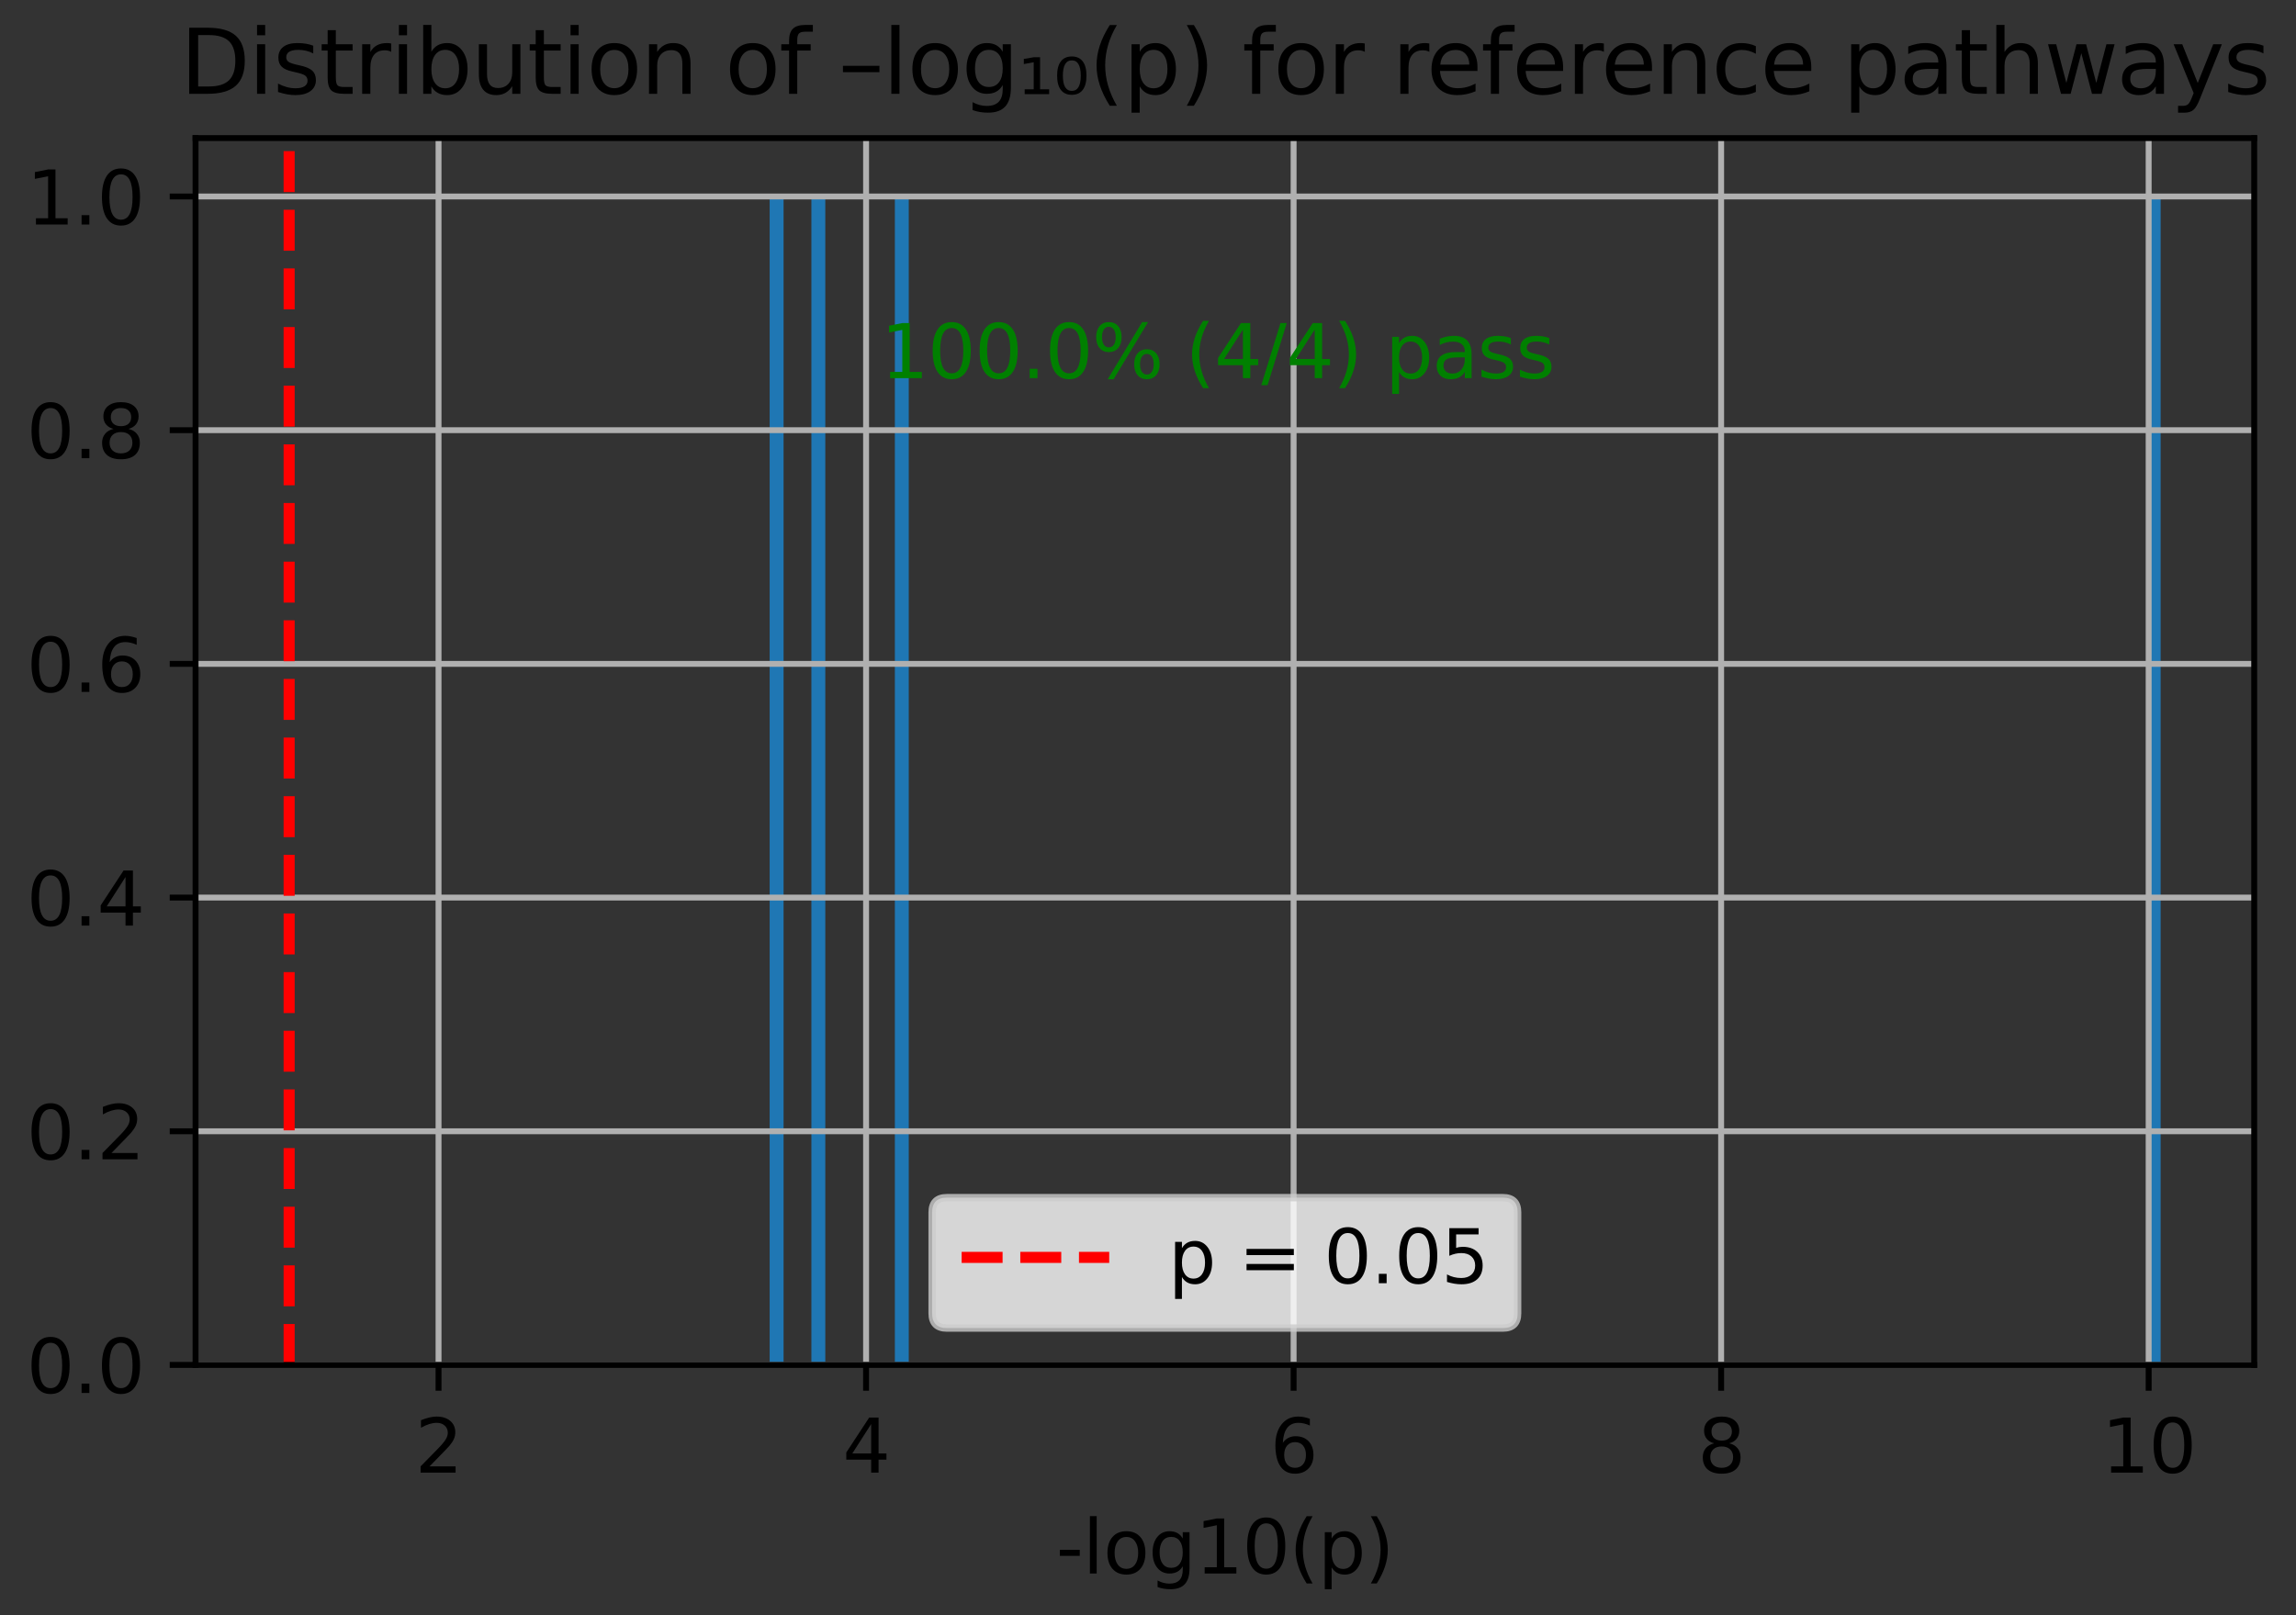 <?xml version="1.0" encoding="utf-8" standalone="no"?>
<!DOCTYPE svg PUBLIC "-//W3C//DTD SVG 1.1//EN"
  "http://www.w3.org/Graphics/SVG/1.1/DTD/svg11.dtd">
<svg xmlns:xlink="http://www.w3.org/1999/xlink" width="311.168pt" height="218.994pt" viewBox="0 0 311.168 218.994" xmlns="http://www.w3.org/2000/svg" version="1.1">
 <rect x="0" y="0" width="311.168" height="218.994" fill="#333333" stroke="none"/>
 <defs>
  <style type="text/css">*{stroke-linejoin: round; stroke-linecap: butt}</style>
 </defs>
 <g id="figure_1">
  <g id="patch_1">
   <path d="M 0 218.994 
L 311.168 218.994 
L 311.168 0 
L 0 0 
L 0 218.994 
z
" style="fill: none"/>
  </g>
  <g id="axes_1">
   <g id="patch_2">
    <path d="M 26.503 185.038 
L 305.503 185.038 
L 305.503 18.718 
L 26.503 18.718 
L 26.503 185.038 
z
" style="fill: none"/>
   </g>
   <g id="patch_3">
    <path d="M 104.31 185.038 
L 106.195 185.038 
L 106.195 26.638 
L 104.31 26.638 
z
" clip-path="url(#pf8d68f8718)" style="fill: #1f77b4"/>
   </g>
   <g id="patch_4">
    <path d="M 106.195 185.038 
L 108.08 185.038 
L 108.08 185.038 
L 106.195 185.038 
z
" clip-path="url(#pf8d68f8718)" style="fill: #1f77b4"/>
   </g>
   <g id="patch_5">
    <path d="M 108.08 185.038 
L 109.965 185.038 
L 109.965 185.038 
L 108.08 185.038 
z
" clip-path="url(#pf8d68f8718)" style="fill: #1f77b4"/>
   </g>
   <g id="patch_6">
    <path d="M 109.965 185.038 
L 111.85 185.038 
L 111.85 26.638 
L 109.965 26.638 
z
" clip-path="url(#pf8d68f8718)" style="fill: #1f77b4"/>
   </g>
   <g id="patch_7">
    <path d="M 111.85 185.038 
L 113.735 185.038 
L 113.735 185.038 
L 111.85 185.038 
z
" clip-path="url(#pf8d68f8718)" style="fill: #1f77b4"/>
   </g>
   <g id="patch_8">
    <path d="M 113.735 185.038 
L 115.621 185.038 
L 115.621 185.038 
L 113.735 185.038 
z
" clip-path="url(#pf8d68f8718)" style="fill: #1f77b4"/>
   </g>
   <g id="patch_9">
    <path d="M 115.621 185.038 
L 117.506 185.038 
L 117.506 185.038 
L 115.621 185.038 
z
" clip-path="url(#pf8d68f8718)" style="fill: #1f77b4"/>
   </g>
   <g id="patch_10">
    <path d="M 117.506 185.038 
L 119.391 185.038 
L 119.391 185.038 
L 117.506 185.038 
z
" clip-path="url(#pf8d68f8718)" style="fill: #1f77b4"/>
   </g>
   <g id="patch_11">
    <path d="M 119.391 185.038 
L 121.276 185.038 
L 121.276 185.038 
L 119.391 185.038 
z
" clip-path="url(#pf8d68f8718)" style="fill: #1f77b4"/>
   </g>
   <g id="patch_12">
    <path d="M 121.276 185.038 
L 123.161 185.038 
L 123.161 26.638 
L 121.276 26.638 
z
" clip-path="url(#pf8d68f8718)" style="fill: #1f77b4"/>
   </g>
   <g id="patch_13">
    <path d="M 123.161 185.038 
L 125.046 185.038 
L 125.046 185.038 
L 123.161 185.038 
z
" clip-path="url(#pf8d68f8718)" style="fill: #1f77b4"/>
   </g>
   <g id="patch_14">
    <path d="M 125.046 185.038 
L 126.931 185.038 
L 126.931 185.038 
L 125.046 185.038 
z
" clip-path="url(#pf8d68f8718)" style="fill: #1f77b4"/>
   </g>
   <g id="patch_15">
    <path d="M 126.931 185.038 
L 128.816 185.038 
L 128.816 185.038 
L 126.931 185.038 
z
" clip-path="url(#pf8d68f8718)" style="fill: #1f77b4"/>
   </g>
   <g id="patch_16">
    <path d="M 128.816 185.038 
L 130.701 185.038 
L 130.701 185.038 
L 128.816 185.038 
z
" clip-path="url(#pf8d68f8718)" style="fill: #1f77b4"/>
   </g>
   <g id="patch_17">
    <path d="M 130.701 185.038 
L 132.587 185.038 
L 132.587 185.038 
L 130.701 185.038 
z
" clip-path="url(#pf8d68f8718)" style="fill: #1f77b4"/>
   </g>
   <g id="patch_18">
    <path d="M 132.587 185.038 
L 134.472 185.038 
L 134.472 185.038 
L 132.587 185.038 
z
" clip-path="url(#pf8d68f8718)" style="fill: #1f77b4"/>
   </g>
   <g id="patch_19">
    <path d="M 134.472 185.038 
L 136.357 185.038 
L 136.357 185.038 
L 134.472 185.038 
z
" clip-path="url(#pf8d68f8718)" style="fill: #1f77b4"/>
   </g>
   <g id="patch_20">
    <path d="M 136.357 185.038 
L 138.242 185.038 
L 138.242 185.038 
L 136.357 185.038 
z
" clip-path="url(#pf8d68f8718)" style="fill: #1f77b4"/>
   </g>
   <g id="patch_21">
    <path d="M 138.242 185.038 
L 140.127 185.038 
L 140.127 185.038 
L 138.242 185.038 
z
" clip-path="url(#pf8d68f8718)" style="fill: #1f77b4"/>
   </g>
   <g id="patch_22">
    <path d="M 140.127 185.038 
L 142.012 185.038 
L 142.012 185.038 
L 140.127 185.038 
z
" clip-path="url(#pf8d68f8718)" style="fill: #1f77b4"/>
   </g>
   <g id="patch_23">
    <path d="M 142.012 185.038 
L 143.897 185.038 
L 143.897 185.038 
L 142.012 185.038 
z
" clip-path="url(#pf8d68f8718)" style="fill: #1f77b4"/>
   </g>
   <g id="patch_24">
    <path d="M 143.897 185.038 
L 145.782 185.038 
L 145.782 185.038 
L 143.897 185.038 
z
" clip-path="url(#pf8d68f8718)" style="fill: #1f77b4"/>
   </g>
   <g id="patch_25">
    <path d="M 145.782 185.038 
L 147.668 185.038 
L 147.668 185.038 
L 145.782 185.038 
z
" clip-path="url(#pf8d68f8718)" style="fill: #1f77b4"/>
   </g>
   <g id="patch_26">
    <path d="M 147.668 185.038 
L 149.553 185.038 
L 149.553 185.038 
L 147.668 185.038 
z
" clip-path="url(#pf8d68f8718)" style="fill: #1f77b4"/>
   </g>
   <g id="patch_27">
    <path d="M 149.553 185.038 
L 151.438 185.038 
L 151.438 185.038 
L 149.553 185.038 
z
" clip-path="url(#pf8d68f8718)" style="fill: #1f77b4"/>
   </g>
   <g id="patch_28">
    <path d="M 151.438 185.038 
L 153.323 185.038 
L 153.323 185.038 
L 151.438 185.038 
z
" clip-path="url(#pf8d68f8718)" style="fill: #1f77b4"/>
   </g>
   <g id="patch_29">
    <path d="M 153.323 185.038 
L 155.208 185.038 
L 155.208 185.038 
L 153.323 185.038 
z
" clip-path="url(#pf8d68f8718)" style="fill: #1f77b4"/>
   </g>
   <g id="patch_30">
    <path d="M 155.208 185.038 
L 157.093 185.038 
L 157.093 185.038 
L 155.208 185.038 
z
" clip-path="url(#pf8d68f8718)" style="fill: #1f77b4"/>
   </g>
   <g id="patch_31">
    <path d="M 157.093 185.038 
L 158.978 185.038 
L 158.978 185.038 
L 157.093 185.038 
z
" clip-path="url(#pf8d68f8718)" style="fill: #1f77b4"/>
   </g>
   <g id="patch_32">
    <path d="M 158.978 185.038 
L 160.863 185.038 
L 160.863 185.038 
L 158.978 185.038 
z
" clip-path="url(#pf8d68f8718)" style="fill: #1f77b4"/>
   </g>
   <g id="patch_33">
    <path d="M 160.863 185.038 
L 162.748 185.038 
L 162.748 185.038 
L 160.863 185.038 
z
" clip-path="url(#pf8d68f8718)" style="fill: #1f77b4"/>
   </g>
   <g id="patch_34">
    <path d="M 162.748 185.038 
L 164.634 185.038 
L 164.634 185.038 
L 162.748 185.038 
z
" clip-path="url(#pf8d68f8718)" style="fill: #1f77b4"/>
   </g>
   <g id="patch_35">
    <path d="M 164.634 185.038 
L 166.519 185.038 
L 166.519 185.038 
L 164.634 185.038 
z
" clip-path="url(#pf8d68f8718)" style="fill: #1f77b4"/>
   </g>
   <g id="patch_36">
    <path d="M 166.519 185.038 
L 168.404 185.038 
L 168.404 185.038 
L 166.519 185.038 
z
" clip-path="url(#pf8d68f8718)" style="fill: #1f77b4"/>
   </g>
   <g id="patch_37">
    <path d="M 168.404 185.038 
L 170.289 185.038 
L 170.289 185.038 
L 168.404 185.038 
z
" clip-path="url(#pf8d68f8718)" style="fill: #1f77b4"/>
   </g>
   <g id="patch_38">
    <path d="M 170.289 185.038 
L 172.174 185.038 
L 172.174 185.038 
L 170.289 185.038 
z
" clip-path="url(#pf8d68f8718)" style="fill: #1f77b4"/>
   </g>
   <g id="patch_39">
    <path d="M 172.174 185.038 
L 174.059 185.038 
L 174.059 185.038 
L 172.174 185.038 
z
" clip-path="url(#pf8d68f8718)" style="fill: #1f77b4"/>
   </g>
   <g id="patch_40">
    <path d="M 174.059 185.038 
L 175.944 185.038 
L 175.944 185.038 
L 174.059 185.038 
z
" clip-path="url(#pf8d68f8718)" style="fill: #1f77b4"/>
   </g>
   <g id="patch_41">
    <path d="M 175.944 185.038 
L 177.829 185.038 
L 177.829 185.038 
L 175.944 185.038 
z
" clip-path="url(#pf8d68f8718)" style="fill: #1f77b4"/>
   </g>
   <g id="patch_42">
    <path d="M 177.829 185.038 
L 179.714 185.038 
L 179.714 185.038 
L 177.829 185.038 
z
" clip-path="url(#pf8d68f8718)" style="fill: #1f77b4"/>
   </g>
   <g id="patch_43">
    <path d="M 179.714 185.038 
L 181.6 185.038 
L 181.6 185.038 
L 179.714 185.038 
z
" clip-path="url(#pf8d68f8718)" style="fill: #1f77b4"/>
   </g>
   <g id="patch_44">
    <path d="M 181.6 185.038 
L 183.485 185.038 
L 183.485 185.038 
L 181.6 185.038 
z
" clip-path="url(#pf8d68f8718)" style="fill: #1f77b4"/>
   </g>
   <g id="patch_45">
    <path d="M 183.485 185.038 
L 185.37 185.038 
L 185.37 185.038 
L 183.485 185.038 
z
" clip-path="url(#pf8d68f8718)" style="fill: #1f77b4"/>
   </g>
   <g id="patch_46">
    <path d="M 185.37 185.038 
L 187.255 185.038 
L 187.255 185.038 
L 185.37 185.038 
z
" clip-path="url(#pf8d68f8718)" style="fill: #1f77b4"/>
   </g>
   <g id="patch_47">
    <path d="M 187.255 185.038 
L 189.14 185.038 
L 189.14 185.038 
L 187.255 185.038 
z
" clip-path="url(#pf8d68f8718)" style="fill: #1f77b4"/>
   </g>
   <g id="patch_48">
    <path d="M 189.14 185.038 
L 191.025 185.038 
L 191.025 185.038 
L 189.14 185.038 
z
" clip-path="url(#pf8d68f8718)" style="fill: #1f77b4"/>
   </g>
   <g id="patch_49">
    <path d="M 191.025 185.038 
L 192.91 185.038 
L 192.91 185.038 
L 191.025 185.038 
z
" clip-path="url(#pf8d68f8718)" style="fill: #1f77b4"/>
   </g>
   <g id="patch_50">
    <path d="M 192.91 185.038 
L 194.795 185.038 
L 194.795 185.038 
L 192.91 185.038 
z
" clip-path="url(#pf8d68f8718)" style="fill: #1f77b4"/>
   </g>
   <g id="patch_51">
    <path d="M 194.795 185.038 
L 196.68 185.038 
L 196.68 185.038 
L 194.795 185.038 
z
" clip-path="url(#pf8d68f8718)" style="fill: #1f77b4"/>
   </g>
   <g id="patch_52">
    <path d="M 196.68 185.038 
L 198.566 185.038 
L 198.566 185.038 
L 196.68 185.038 
z
" clip-path="url(#pf8d68f8718)" style="fill: #1f77b4"/>
   </g>
   <g id="patch_53">
    <path d="M 198.566 185.038 
L 200.451 185.038 
L 200.451 185.038 
L 198.566 185.038 
z
" clip-path="url(#pf8d68f8718)" style="fill: #1f77b4"/>
   </g>
   <g id="patch_54">
    <path d="M 200.451 185.038 
L 202.336 185.038 
L 202.336 185.038 
L 200.451 185.038 
z
" clip-path="url(#pf8d68f8718)" style="fill: #1f77b4"/>
   </g>
   <g id="patch_55">
    <path d="M 202.336 185.038 
L 204.221 185.038 
L 204.221 185.038 
L 202.336 185.038 
z
" clip-path="url(#pf8d68f8718)" style="fill: #1f77b4"/>
   </g>
   <g id="patch_56">
    <path d="M 204.221 185.038 
L 206.106 185.038 
L 206.106 185.038 
L 204.221 185.038 
z
" clip-path="url(#pf8d68f8718)" style="fill: #1f77b4"/>
   </g>
   <g id="patch_57">
    <path d="M 206.106 185.038 
L 207.991 185.038 
L 207.991 185.038 
L 206.106 185.038 
z
" clip-path="url(#pf8d68f8718)" style="fill: #1f77b4"/>
   </g>
   <g id="patch_58">
    <path d="M 207.991 185.038 
L 209.876 185.038 
L 209.876 185.038 
L 207.991 185.038 
z
" clip-path="url(#pf8d68f8718)" style="fill: #1f77b4"/>
   </g>
   <g id="patch_59">
    <path d="M 209.876 185.038 
L 211.761 185.038 
L 211.761 185.038 
L 209.876 185.038 
z
" clip-path="url(#pf8d68f8718)" style="fill: #1f77b4"/>
   </g>
   <g id="patch_60">
    <path d="M 211.761 185.038 
L 213.647 185.038 
L 213.647 185.038 
L 211.761 185.038 
z
" clip-path="url(#pf8d68f8718)" style="fill: #1f77b4"/>
   </g>
   <g id="patch_61">
    <path d="M 213.647 185.038 
L 215.532 185.038 
L 215.532 185.038 
L 213.647 185.038 
z
" clip-path="url(#pf8d68f8718)" style="fill: #1f77b4"/>
   </g>
   <g id="patch_62">
    <path d="M 215.532 185.038 
L 217.417 185.038 
L 217.417 185.038 
L 215.532 185.038 
z
" clip-path="url(#pf8d68f8718)" style="fill: #1f77b4"/>
   </g>
   <g id="patch_63">
    <path d="M 217.417 185.038 
L 219.302 185.038 
L 219.302 185.038 
L 217.417 185.038 
z
" clip-path="url(#pf8d68f8718)" style="fill: #1f77b4"/>
   </g>
   <g id="patch_64">
    <path d="M 219.302 185.038 
L 221.187 185.038 
L 221.187 185.038 
L 219.302 185.038 
z
" clip-path="url(#pf8d68f8718)" style="fill: #1f77b4"/>
   </g>
   <g id="patch_65">
    <path d="M 221.187 185.038 
L 223.072 185.038 
L 223.072 185.038 
L 221.187 185.038 
z
" clip-path="url(#pf8d68f8718)" style="fill: #1f77b4"/>
   </g>
   <g id="patch_66">
    <path d="M 223.072 185.038 
L 224.957 185.038 
L 224.957 185.038 
L 223.072 185.038 
z
" clip-path="url(#pf8d68f8718)" style="fill: #1f77b4"/>
   </g>
   <g id="patch_67">
    <path d="M 224.957 185.038 
L 226.842 185.038 
L 226.842 185.038 
L 224.957 185.038 
z
" clip-path="url(#pf8d68f8718)" style="fill: #1f77b4"/>
   </g>
   <g id="patch_68">
    <path d="M 226.842 185.038 
L 228.727 185.038 
L 228.727 185.038 
L 226.842 185.038 
z
" clip-path="url(#pf8d68f8718)" style="fill: #1f77b4"/>
   </g>
   <g id="patch_69">
    <path d="M 228.727 185.038 
L 230.613 185.038 
L 230.613 185.038 
L 228.727 185.038 
z
" clip-path="url(#pf8d68f8718)" style="fill: #1f77b4"/>
   </g>
   <g id="patch_70">
    <path d="M 230.613 185.038 
L 232.498 185.038 
L 232.498 185.038 
L 230.613 185.038 
z
" clip-path="url(#pf8d68f8718)" style="fill: #1f77b4"/>
   </g>
   <g id="patch_71">
    <path d="M 232.498 185.038 
L 234.383 185.038 
L 234.383 185.038 
L 232.498 185.038 
z
" clip-path="url(#pf8d68f8718)" style="fill: #1f77b4"/>
   </g>
   <g id="patch_72">
    <path d="M 234.383 185.038 
L 236.268 185.038 
L 236.268 185.038 
L 234.383 185.038 
z
" clip-path="url(#pf8d68f8718)" style="fill: #1f77b4"/>
   </g>
   <g id="patch_73">
    <path d="M 236.268 185.038 
L 238.153 185.038 
L 238.153 185.038 
L 236.268 185.038 
z
" clip-path="url(#pf8d68f8718)" style="fill: #1f77b4"/>
   </g>
   <g id="patch_74">
    <path d="M 238.153 185.038 
L 240.038 185.038 
L 240.038 185.038 
L 238.153 185.038 
z
" clip-path="url(#pf8d68f8718)" style="fill: #1f77b4"/>
   </g>
   <g id="patch_75">
    <path d="M 240.038 185.038 
L 241.923 185.038 
L 241.923 185.038 
L 240.038 185.038 
z
" clip-path="url(#pf8d68f8718)" style="fill: #1f77b4"/>
   </g>
   <g id="patch_76">
    <path d="M 241.923 185.038 
L 243.808 185.038 
L 243.808 185.038 
L 241.923 185.038 
z
" clip-path="url(#pf8d68f8718)" style="fill: #1f77b4"/>
   </g>
   <g id="patch_77">
    <path d="M 243.808 185.038 
L 245.693 185.038 
L 245.693 185.038 
L 243.808 185.038 
z
" clip-path="url(#pf8d68f8718)" style="fill: #1f77b4"/>
   </g>
   <g id="patch_78">
    <path d="M 245.693 185.038 
L 247.579 185.038 
L 247.579 185.038 
L 245.693 185.038 
z
" clip-path="url(#pf8d68f8718)" style="fill: #1f77b4"/>
   </g>
   <g id="patch_79">
    <path d="M 247.579 185.038 
L 249.464 185.038 
L 249.464 185.038 
L 247.579 185.038 
z
" clip-path="url(#pf8d68f8718)" style="fill: #1f77b4"/>
   </g>
   <g id="patch_80">
    <path d="M 249.464 185.038 
L 251.349 185.038 
L 251.349 185.038 
L 249.464 185.038 
z
" clip-path="url(#pf8d68f8718)" style="fill: #1f77b4"/>
   </g>
   <g id="patch_81">
    <path d="M 251.349 185.038 
L 253.234 185.038 
L 253.234 185.038 
L 251.349 185.038 
z
" clip-path="url(#pf8d68f8718)" style="fill: #1f77b4"/>
   </g>
   <g id="patch_82">
    <path d="M 253.234 185.038 
L 255.119 185.038 
L 255.119 185.038 
L 253.234 185.038 
z
" clip-path="url(#pf8d68f8718)" style="fill: #1f77b4"/>
   </g>
   <g id="patch_83">
    <path d="M 255.119 185.038 
L 257.004 185.038 
L 257.004 185.038 
L 255.119 185.038 
z
" clip-path="url(#pf8d68f8718)" style="fill: #1f77b4"/>
   </g>
   <g id="patch_84">
    <path d="M 257.004 185.038 
L 258.889 185.038 
L 258.889 185.038 
L 257.004 185.038 
z
" clip-path="url(#pf8d68f8718)" style="fill: #1f77b4"/>
   </g>
   <g id="patch_85">
    <path d="M 258.889 185.038 
L 260.774 185.038 
L 260.774 185.038 
L 258.889 185.038 
z
" clip-path="url(#pf8d68f8718)" style="fill: #1f77b4"/>
   </g>
   <g id="patch_86">
    <path d="M 260.774 185.038 
L 262.659 185.038 
L 262.659 185.038 
L 260.774 185.038 
z
" clip-path="url(#pf8d68f8718)" style="fill: #1f77b4"/>
   </g>
   <g id="patch_87">
    <path d="M 262.659 185.038 
L 264.545 185.038 
L 264.545 185.038 
L 262.659 185.038 
z
" clip-path="url(#pf8d68f8718)" style="fill: #1f77b4"/>
   </g>
   <g id="patch_88">
    <path d="M 264.545 185.038 
L 266.43 185.038 
L 266.43 185.038 
L 264.545 185.038 
z
" clip-path="url(#pf8d68f8718)" style="fill: #1f77b4"/>
   </g>
   <g id="patch_89">
    <path d="M 266.43 185.038 
L 268.315 185.038 
L 268.315 185.038 
L 266.43 185.038 
z
" clip-path="url(#pf8d68f8718)" style="fill: #1f77b4"/>
   </g>
   <g id="patch_90">
    <path d="M 268.315 185.038 
L 270.2 185.038 
L 270.2 185.038 
L 268.315 185.038 
z
" clip-path="url(#pf8d68f8718)" style="fill: #1f77b4"/>
   </g>
   <g id="patch_91">
    <path d="M 270.2 185.038 
L 272.085 185.038 
L 272.085 185.038 
L 270.2 185.038 
z
" clip-path="url(#pf8d68f8718)" style="fill: #1f77b4"/>
   </g>
   <g id="patch_92">
    <path d="M 272.085 185.038 
L 273.97 185.038 
L 273.97 185.038 
L 272.085 185.038 
z
" clip-path="url(#pf8d68f8718)" style="fill: #1f77b4"/>
   </g>
   <g id="patch_93">
    <path d="M 273.97 185.038 
L 275.855 185.038 
L 275.855 185.038 
L 273.97 185.038 
z
" clip-path="url(#pf8d68f8718)" style="fill: #1f77b4"/>
   </g>
   <g id="patch_94">
    <path d="M 275.855 185.038 
L 277.74 185.038 
L 277.74 185.038 
L 275.855 185.038 
z
" clip-path="url(#pf8d68f8718)" style="fill: #1f77b4"/>
   </g>
   <g id="patch_95">
    <path d="M 277.74 185.038 
L 279.626 185.038 
L 279.626 185.038 
L 277.74 185.038 
z
" clip-path="url(#pf8d68f8718)" style="fill: #1f77b4"/>
   </g>
   <g id="patch_96">
    <path d="M 279.626 185.038 
L 281.511 185.038 
L 281.511 185.038 
L 279.626 185.038 
z
" clip-path="url(#pf8d68f8718)" style="fill: #1f77b4"/>
   </g>
   <g id="patch_97">
    <path d="M 281.511 185.038 
L 283.396 185.038 
L 283.396 185.038 
L 281.511 185.038 
z
" clip-path="url(#pf8d68f8718)" style="fill: #1f77b4"/>
   </g>
   <g id="patch_98">
    <path d="M 283.396 185.038 
L 285.281 185.038 
L 285.281 185.038 
L 283.396 185.038 
z
" clip-path="url(#pf8d68f8718)" style="fill: #1f77b4"/>
   </g>
   <g id="patch_99">
    <path d="M 285.281 185.038 
L 287.166 185.038 
L 287.166 185.038 
L 285.281 185.038 
z
" clip-path="url(#pf8d68f8718)" style="fill: #1f77b4"/>
   </g>
   <g id="patch_100">
    <path d="M 287.166 185.038 
L 289.051 185.038 
L 289.051 185.038 
L 287.166 185.038 
z
" clip-path="url(#pf8d68f8718)" style="fill: #1f77b4"/>
   </g>
   <g id="patch_101">
    <path d="M 289.051 185.038 
L 290.936 185.038 
L 290.936 185.038 
L 289.051 185.038 
z
" clip-path="url(#pf8d68f8718)" style="fill: #1f77b4"/>
   </g>
   <g id="patch_102">
    <path d="M 290.936 185.038 
L 292.821 185.038 
L 292.821 26.638 
L 290.936 26.638 
z
" clip-path="url(#pf8d68f8718)" style="fill: #1f77b4"/>
   </g>
   <g id="matplotlib.axis_1">
    <g id="xtick_1">
     <g id="line2d_1">
      <path d="M 59.434 185.038 
L 59.434 18.718 
" clip-path="url(#pf8d68f8718)" style="fill: none; stroke: #b0b0b0; stroke-width: 0.8; stroke-linecap: square"/>
     </g>
     <g id="line2d_2">
      <defs>
       <path id="mc608af81ac" d="M 0 0 
L 0 3.5 
" style="stroke: #000000; stroke-width: 0.8"/>
      </defs>
      <g>
       <use xlink:href="#mc608af81ac" x="59.434" y="185.038" style="stroke: #000000; stroke-width: 0.8"/>
      </g>
     </g>
     <g id="text_1">
      <!-- 2 -->
      <g transform="translate(56.253 199.637) scale(0.1 -0.1)">
       <defs>
        <path id="DejaVuSans-32" d="M 1228 531 
L 3431 531 
L 3431 0 
L 469 0 
L 469 531 
Q 828 903 1448 1529 
Q 2069 2156 2228 2338 
Q 2531 2678 2651 2914 
Q 2772 3150 2772 3378 
Q 2772 3750 2511 3984 
Q 2250 4219 1831 4219 
Q 1534 4219 1204 4116 
Q 875 4013 500 3803 
L 500 4441 
Q 881 4594 1212 4672 
Q 1544 4750 1819 4750 
Q 2544 4750 2975 4387 
Q 3406 4025 3406 3419 
Q 3406 3131 3298 2873 
Q 3191 2616 2906 2266 
Q 2828 2175 2409 1742 
Q 1991 1309 1228 531 
z
" transform="scale(0.016)"/>
       </defs>
       <use xlink:href="#DejaVuSans-32"/>
      </g>
     </g>
    </g>
    <g id="xtick_2">
     <g id="line2d_3">
      <path d="M 117.376 185.038 
L 117.376 18.718 
" clip-path="url(#pf8d68f8718)" style="fill: none; stroke: #b0b0b0; stroke-width: 0.8; stroke-linecap: square"/>
     </g>
     <g id="line2d_4">
      <g>
       <use xlink:href="#mc608af81ac" x="117.376" y="185.038" style="stroke: #000000; stroke-width: 0.8"/>
      </g>
     </g>
     <g id="text_2">
      <!-- 4 -->
      <g transform="translate(114.194 199.637) scale(0.1 -0.1)">
       <defs>
        <path id="DejaVuSans-34" d="M 2419 4116 
L 825 1625 
L 2419 1625 
L 2419 4116 
z
M 2253 4666 
L 3047 4666 
L 3047 1625 
L 3713 1625 
L 3713 1100 
L 3047 1100 
L 3047 0 
L 2419 0 
L 2419 1100 
L 313 1100 
L 313 1709 
L 2253 4666 
z
" transform="scale(0.016)"/>
       </defs>
       <use xlink:href="#DejaVuSans-34"/>
      </g>
     </g>
    </g>
    <g id="xtick_3">
     <g id="line2d_5">
      <path d="M 175.317 185.038 
L 175.317 18.718 
" clip-path="url(#pf8d68f8718)" style="fill: none; stroke: #b0b0b0; stroke-width: 0.8; stroke-linecap: square"/>
     </g>
     <g id="line2d_6">
      <g>
       <use xlink:href="#mc608af81ac" x="175.317" y="185.038" style="stroke: #000000; stroke-width: 0.8"/>
      </g>
     </g>
     <g id="text_3">
      <!-- 6 -->
      <g transform="translate(172.135 199.637) scale(0.1 -0.1)">
       <defs>
        <path id="DejaVuSans-36" d="M 2113 2584 
Q 1688 2584 1439 2293 
Q 1191 2003 1191 1497 
Q 1191 994 1439 701 
Q 1688 409 2113 409 
Q 2538 409 2786 701 
Q 3034 994 3034 1497 
Q 3034 2003 2786 2293 
Q 2538 2584 2113 2584 
z
M 3366 4563 
L 3366 3988 
Q 3128 4100 2886 4159 
Q 2644 4219 2406 4219 
Q 1781 4219 1451 3797 
Q 1122 3375 1075 2522 
Q 1259 2794 1537 2939 
Q 1816 3084 2150 3084 
Q 2853 3084 3261 2657 
Q 3669 2231 3669 1497 
Q 3669 778 3244 343 
Q 2819 -91 2113 -91 
Q 1303 -91 875 529 
Q 447 1150 447 2328 
Q 447 3434 972 4092 
Q 1497 4750 2381 4750 
Q 2619 4750 2861 4703 
Q 3103 4656 3366 4563 
z
" transform="scale(0.016)"/>
       </defs>
       <use xlink:href="#DejaVuSans-36"/>
      </g>
     </g>
    </g>
    <g id="xtick_4">
     <g id="line2d_7">
      <path d="M 233.258 185.038 
L 233.258 18.718 
" clip-path="url(#pf8d68f8718)" style="fill: none; stroke: #b0b0b0; stroke-width: 0.8; stroke-linecap: square"/>
     </g>
     <g id="line2d_8">
      <g>
       <use xlink:href="#mc608af81ac" x="233.258" y="185.038" style="stroke: #000000; stroke-width: 0.8"/>
      </g>
     </g>
     <g id="text_4">
      <!-- 8 -->
      <g transform="translate(230.077 199.637) scale(0.1 -0.1)">
       <defs>
        <path id="DejaVuSans-38" d="M 2034 2216 
Q 1584 2216 1326 1975 
Q 1069 1734 1069 1313 
Q 1069 891 1326 650 
Q 1584 409 2034 409 
Q 2484 409 2743 651 
Q 3003 894 3003 1313 
Q 3003 1734 2745 1975 
Q 2488 2216 2034 2216 
z
M 1403 2484 
Q 997 2584 770 2862 
Q 544 3141 544 3541 
Q 544 4100 942 4425 
Q 1341 4750 2034 4750 
Q 2731 4750 3128 4425 
Q 3525 4100 3525 3541 
Q 3525 3141 3298 2862 
Q 3072 2584 2669 2484 
Q 3125 2378 3379 2068 
Q 3634 1759 3634 1313 
Q 3634 634 3220 271 
Q 2806 -91 2034 -91 
Q 1263 -91 848 271 
Q 434 634 434 1313 
Q 434 1759 690 2068 
Q 947 2378 1403 2484 
z
M 1172 3481 
Q 1172 3119 1398 2916 
Q 1625 2713 2034 2713 
Q 2441 2713 2670 2916 
Q 2900 3119 2900 3481 
Q 2900 3844 2670 4047 
Q 2441 4250 2034 4250 
Q 1625 4250 1398 4047 
Q 1172 3844 1172 3481 
z
" transform="scale(0.016)"/>
       </defs>
       <use xlink:href="#DejaVuSans-38"/>
      </g>
     </g>
    </g>
    <g id="xtick_5">
     <g id="line2d_9">
      <path d="M 291.199 185.038 
L 291.199 18.718 
" clip-path="url(#pf8d68f8718)" style="fill: none; stroke: #b0b0b0; stroke-width: 0.8; stroke-linecap: square"/>
     </g>
     <g id="line2d_10">
      <g>
       <use xlink:href="#mc608af81ac" x="291.199" y="185.038" style="stroke: #000000; stroke-width: 0.8"/>
      </g>
     </g>
     <g id="text_5">
      <!-- 10 -->
      <g transform="translate(284.836 199.637) scale(0.1 -0.1)">
       <defs>
        <path id="DejaVuSans-31" d="M 794 531 
L 1825 531 
L 1825 4091 
L 703 3866 
L 703 4441 
L 1819 4666 
L 2450 4666 
L 2450 531 
L 3481 531 
L 3481 0 
L 794 0 
L 794 531 
z
" transform="scale(0.016)"/>
        <path id="DejaVuSans-30" d="M 2034 4250 
Q 1547 4250 1301 3770 
Q 1056 3291 1056 2328 
Q 1056 1369 1301 889 
Q 1547 409 2034 409 
Q 2525 409 2770 889 
Q 3016 1369 3016 2328 
Q 3016 3291 2770 3770 
Q 2525 4250 2034 4250 
z
M 2034 4750 
Q 2819 4750 3233 4129 
Q 3647 3509 3647 2328 
Q 3647 1150 3233 529 
Q 2819 -91 2034 -91 
Q 1250 -91 836 529 
Q 422 1150 422 2328 
Q 422 3509 836 4129 
Q 1250 4750 2034 4750 
z
" transform="scale(0.016)"/>
       </defs>
       <use xlink:href="#DejaVuSans-31"/>
       <use xlink:href="#DejaVuSans-30" transform="translate(63.623 0)"/>
      </g>
     </g>
    </g>
    <g id="text_6">
     <!-- -log10(p) -->
     <g transform="translate(143.138 213.315) scale(0.1 -0.1)">
      <defs>
       <path id="DejaVuSans-2d" d="M 313 2009 
L 1997 2009 
L 1997 1497 
L 313 1497 
L 313 2009 
z
" transform="scale(0.016)"/>
       <path id="DejaVuSans-6c" d="M 603 4863 
L 1178 4863 
L 1178 0 
L 603 0 
L 603 4863 
z
" transform="scale(0.016)"/>
       <path id="DejaVuSans-6f" d="M 1959 3097 
Q 1497 3097 1228 2736 
Q 959 2375 959 1747 
Q 959 1119 1226 758 
Q 1494 397 1959 397 
Q 2419 397 2687 759 
Q 2956 1122 2956 1747 
Q 2956 2369 2687 2733 
Q 2419 3097 1959 3097 
z
M 1959 3584 
Q 2709 3584 3137 3096 
Q 3566 2609 3566 1747 
Q 3566 888 3137 398 
Q 2709 -91 1959 -91 
Q 1206 -91 779 398 
Q 353 888 353 1747 
Q 353 2609 779 3096 
Q 1206 3584 1959 3584 
z
" transform="scale(0.016)"/>
       <path id="DejaVuSans-67" d="M 2906 1791 
Q 2906 2416 2648 2759 
Q 2391 3103 1925 3103 
Q 1463 3103 1205 2759 
Q 947 2416 947 1791 
Q 947 1169 1205 825 
Q 1463 481 1925 481 
Q 2391 481 2648 825 
Q 2906 1169 2906 1791 
z
M 3481 434 
Q 3481 -459 3084 -895 
Q 2688 -1331 1869 -1331 
Q 1566 -1331 1297 -1286 
Q 1028 -1241 775 -1147 
L 775 -588 
Q 1028 -725 1275 -790 
Q 1522 -856 1778 -856 
Q 2344 -856 2625 -561 
Q 2906 -266 2906 331 
L 2906 616 
Q 2728 306 2450 153 
Q 2172 0 1784 0 
Q 1141 0 747 490 
Q 353 981 353 1791 
Q 353 2603 747 3093 
Q 1141 3584 1784 3584 
Q 2172 3584 2450 3431 
Q 2728 3278 2906 2969 
L 2906 3500 
L 3481 3500 
L 3481 434 
z
" transform="scale(0.016)"/>
       <path id="DejaVuSans-28" d="M 1984 4856 
Q 1566 4138 1362 3434 
Q 1159 2731 1159 2009 
Q 1159 1288 1364 580 
Q 1569 -128 1984 -844 
L 1484 -844 
Q 1016 -109 783 600 
Q 550 1309 550 2009 
Q 550 2706 781 3412 
Q 1013 4119 1484 4856 
L 1984 4856 
z
" transform="scale(0.016)"/>
       <path id="DejaVuSans-70" d="M 1159 525 
L 1159 -1331 
L 581 -1331 
L 581 3500 
L 1159 3500 
L 1159 2969 
Q 1341 3281 1617 3432 
Q 1894 3584 2278 3584 
Q 2916 3584 3314 3078 
Q 3713 2572 3713 1747 
Q 3713 922 3314 415 
Q 2916 -91 2278 -91 
Q 1894 -91 1617 61 
Q 1341 213 1159 525 
z
M 3116 1747 
Q 3116 2381 2855 2742 
Q 2594 3103 2138 3103 
Q 1681 3103 1420 2742 
Q 1159 2381 1159 1747 
Q 1159 1113 1420 752 
Q 1681 391 2138 391 
Q 2594 391 2855 752 
Q 3116 1113 3116 1747 
z
" transform="scale(0.016)"/>
       <path id="DejaVuSans-29" d="M 513 4856 
L 1013 4856 
Q 1481 4119 1714 3412 
Q 1947 2706 1947 2009 
Q 1947 1309 1714 600 
Q 1481 -109 1013 -844 
L 513 -844 
Q 928 -128 1133 580 
Q 1338 1288 1338 2009 
Q 1338 2731 1133 3434 
Q 928 4138 513 4856 
z
" transform="scale(0.016)"/>
      </defs>
      <use xlink:href="#DejaVuSans-2d"/>
      <use xlink:href="#DejaVuSans-6c" transform="translate(36.084 0)"/>
      <use xlink:href="#DejaVuSans-6f" transform="translate(63.867 0)"/>
      <use xlink:href="#DejaVuSans-67" transform="translate(125.049 0)"/>
      <use xlink:href="#DejaVuSans-31" transform="translate(188.525 0)"/>
      <use xlink:href="#DejaVuSans-30" transform="translate(252.148 0)"/>
      <use xlink:href="#DejaVuSans-28" transform="translate(315.771 0)"/>
      <use xlink:href="#DejaVuSans-70" transform="translate(354.785 0)"/>
      <use xlink:href="#DejaVuSans-29" transform="translate(418.262 0)"/>
     </g>
    </g>
   </g>
   <g id="matplotlib.axis_2">
    <g id="ytick_1">
     <g id="line2d_11">
      <path d="M 26.503 185.038 
L 305.503 185.038 
" clip-path="url(#pf8d68f8718)" style="fill: none; stroke: #b0b0b0; stroke-width: 0.8; stroke-linecap: square"/>
     </g>
     <g id="line2d_12">
      <defs>
       <path id="maaca081dec" d="M 0 0 
L -3.5 0 
" style="stroke: #000000; stroke-width: 0.8"/>
      </defs>
      <g>
       <use xlink:href="#maaca081dec" x="26.503" y="185.038" style="stroke: #000000; stroke-width: 0.8"/>
      </g>
     </g>
     <g id="text_7">
      <!-- 0.0 -->
      <g transform="translate(3.6 188.837) scale(0.1 -0.1)">
       <defs>
        <path id="DejaVuSans-2e" d="M 684 794 
L 1344 794 
L 1344 0 
L 684 0 
L 684 794 
z
" transform="scale(0.016)"/>
       </defs>
       <use xlink:href="#DejaVuSans-30"/>
       <use xlink:href="#DejaVuSans-2e" transform="translate(63.623 0)"/>
       <use xlink:href="#DejaVuSans-30" transform="translate(95.41 0)"/>
      </g>
     </g>
    </g>
    <g id="ytick_2">
     <g id="line2d_13">
      <path d="M 26.503 153.358 
L 305.503 153.358 
" clip-path="url(#pf8d68f8718)" style="fill: none; stroke: #b0b0b0; stroke-width: 0.8; stroke-linecap: square"/>
     </g>
     <g id="line2d_14">
      <g>
       <use xlink:href="#maaca081dec" x="26.503" y="153.358" style="stroke: #000000; stroke-width: 0.8"/>
      </g>
     </g>
     <g id="text_8">
      <!-- 0.2 -->
      <g transform="translate(3.6 157.157) scale(0.1 -0.1)">
       <use xlink:href="#DejaVuSans-30"/>
       <use xlink:href="#DejaVuSans-2e" transform="translate(63.623 0)"/>
       <use xlink:href="#DejaVuSans-32" transform="translate(95.41 0)"/>
      </g>
     </g>
    </g>
    <g id="ytick_3">
     <g id="line2d_15">
      <path d="M 26.503 121.678 
L 305.503 121.678 
" clip-path="url(#pf8d68f8718)" style="fill: none; stroke: #b0b0b0; stroke-width: 0.8; stroke-linecap: square"/>
     </g>
     <g id="line2d_16">
      <g>
       <use xlink:href="#maaca081dec" x="26.503" y="121.678" style="stroke: #000000; stroke-width: 0.8"/>
      </g>
     </g>
     <g id="text_9">
      <!-- 0.4 -->
      <g transform="translate(3.6 125.477) scale(0.1 -0.1)">
       <use xlink:href="#DejaVuSans-30"/>
       <use xlink:href="#DejaVuSans-2e" transform="translate(63.623 0)"/>
       <use xlink:href="#DejaVuSans-34" transform="translate(95.41 0)"/>
      </g>
     </g>
    </g>
    <g id="ytick_4">
     <g id="line2d_17">
      <path d="M 26.503 89.998 
L 305.503 89.998 
" clip-path="url(#pf8d68f8718)" style="fill: none; stroke: #b0b0b0; stroke-width: 0.8; stroke-linecap: square"/>
     </g>
     <g id="line2d_18">
      <g>
       <use xlink:href="#maaca081dec" x="26.503" y="89.998" style="stroke: #000000; stroke-width: 0.8"/>
      </g>
     </g>
     <g id="text_10">
      <!-- 0.6 -->
      <g transform="translate(3.6 93.797) scale(0.1 -0.1)">
       <use xlink:href="#DejaVuSans-30"/>
       <use xlink:href="#DejaVuSans-2e" transform="translate(63.623 0)"/>
       <use xlink:href="#DejaVuSans-36" transform="translate(95.41 0)"/>
      </g>
     </g>
    </g>
    <g id="ytick_5">
     <g id="line2d_19">
      <path d="M 26.503 58.318 
L 305.503 58.318 
" clip-path="url(#pf8d68f8718)" style="fill: none; stroke: #b0b0b0; stroke-width: 0.8; stroke-linecap: square"/>
     </g>
     <g id="line2d_20">
      <g>
       <use xlink:href="#maaca081dec" x="26.503" y="58.318" style="stroke: #000000; stroke-width: 0.8"/>
      </g>
     </g>
     <g id="text_11">
      <!-- 0.8 -->
      <g transform="translate(3.6 62.117) scale(0.1 -0.1)">
       <use xlink:href="#DejaVuSans-30"/>
       <use xlink:href="#DejaVuSans-2e" transform="translate(63.623 0)"/>
       <use xlink:href="#DejaVuSans-38" transform="translate(95.41 0)"/>
      </g>
     </g>
    </g>
    <g id="ytick_6">
     <g id="line2d_21">
      <path d="M 26.503 26.638 
L 305.503 26.638 
" clip-path="url(#pf8d68f8718)" style="fill: none; stroke: #b0b0b0; stroke-width: 0.8; stroke-linecap: square"/>
     </g>
     <g id="line2d_22">
      <g>
       <use xlink:href="#maaca081dec" x="26.503" y="26.638" style="stroke: #000000; stroke-width: 0.8"/>
      </g>
     </g>
     <g id="text_12">
      <!-- 1.0 -->
      <g transform="translate(3.6 30.437) scale(0.1 -0.1)">
       <use xlink:href="#DejaVuSans-31"/>
       <use xlink:href="#DejaVuSans-2e" transform="translate(63.623 0)"/>
       <use xlink:href="#DejaVuSans-30" transform="translate(95.41 0)"/>
      </g>
     </g>
    </g>
   </g>
   <g id="line2d_23">
    <path d="M 39.185 185.038 
L 39.185 18.718 
" clip-path="url(#pf8d68f8718)" style="fill: none; stroke-dasharray: 5.55,2.4; stroke-dashoffset: 0; stroke: #ff0000; stroke-width: 1.5"/>
   </g>
   <g id="patch_103">
    <path d="M 26.503 185.038 
L 26.503 18.718 
" style="fill: none; stroke: #000000; stroke-width: 0.8; stroke-linejoin: miter; stroke-linecap: square"/>
   </g>
   <g id="patch_104">
    <path d="M 305.503 185.038 
L 305.503 18.718 
" style="fill: none; stroke: #000000; stroke-width: 0.8; stroke-linejoin: miter; stroke-linecap: square"/>
   </g>
   <g id="patch_105">
    <path d="M 26.503 185.038 
L 305.503 185.038 
" style="fill: none; stroke: #000000; stroke-width: 0.8; stroke-linejoin: miter; stroke-linecap: square"/>
   </g>
   <g id="patch_106">
    <path d="M 26.503 18.718 
L 305.503 18.718 
" style="fill: none; stroke: #000000; stroke-width: 0.8; stroke-linejoin: miter; stroke-linecap: square"/>
   </g>
   <g id="text_13">
    <!-- 100.0% (4/4) pass -->
    <g style="fill: #008000" transform="translate(119.365 51.265) scale(0.1 -0.1)">
     <defs>
      <path id="DejaVuSans-25" d="M 4653 2053 
Q 4381 2053 4226 1822 
Q 4072 1591 4072 1178 
Q 4072 772 4226 539 
Q 4381 306 4653 306 
Q 4919 306 5073 539 
Q 5228 772 5228 1178 
Q 5228 1588 5073 1820 
Q 4919 2053 4653 2053 
z
M 4653 2450 
Q 5147 2450 5437 2106 
Q 5728 1763 5728 1178 
Q 5728 594 5436 251 
Q 5144 -91 4653 -91 
Q 4153 -91 3862 251 
Q 3572 594 3572 1178 
Q 3572 1766 3864 2108 
Q 4156 2450 4653 2450 
z
M 1428 4353 
Q 1159 4353 1004 4120 
Q 850 3888 850 3481 
Q 850 3069 1003 2837 
Q 1156 2606 1428 2606 
Q 1700 2606 1854 2837 
Q 2009 3069 2009 3481 
Q 2009 3884 1853 4118 
Q 1697 4353 1428 4353 
z
M 4250 4750 
L 4750 4750 
L 1831 -91 
L 1331 -91 
L 4250 4750 
z
M 1428 4750 
Q 1922 4750 2215 4408 
Q 2509 4066 2509 3481 
Q 2509 2891 2217 2550 
Q 1925 2209 1428 2209 
Q 931 2209 642 2551 
Q 353 2894 353 3481 
Q 353 4063 643 4406 
Q 934 4750 1428 4750 
z
" transform="scale(0.016)"/>
      <path id="DejaVuSans-20" transform="scale(0.016)"/>
      <path id="DejaVuSans-2f" d="M 1625 4666 
L 2156 4666 
L 531 -594 
L 0 -594 
L 1625 4666 
z
" transform="scale(0.016)"/>
      <path id="DejaVuSans-61" d="M 2194 1759 
Q 1497 1759 1228 1600 
Q 959 1441 959 1056 
Q 959 750 1161 570 
Q 1363 391 1709 391 
Q 2188 391 2477 730 
Q 2766 1069 2766 1631 
L 2766 1759 
L 2194 1759 
z
M 3341 1997 
L 3341 0 
L 2766 0 
L 2766 531 
Q 2569 213 2275 61 
Q 1981 -91 1556 -91 
Q 1019 -91 701 211 
Q 384 513 384 1019 
Q 384 1609 779 1909 
Q 1175 2209 1959 2209 
L 2766 2209 
L 2766 2266 
Q 2766 2663 2505 2880 
Q 2244 3097 1772 3097 
Q 1472 3097 1187 3025 
Q 903 2953 641 2809 
L 641 3341 
Q 956 3463 1253 3523 
Q 1550 3584 1831 3584 
Q 2591 3584 2966 3190 
Q 3341 2797 3341 1997 
z
" transform="scale(0.016)"/>
      <path id="DejaVuSans-73" d="M 2834 3397 
L 2834 2853 
Q 2591 2978 2328 3040 
Q 2066 3103 1784 3103 
Q 1356 3103 1142 2972 
Q 928 2841 928 2578 
Q 928 2378 1081 2264 
Q 1234 2150 1697 2047 
L 1894 2003 
Q 2506 1872 2764 1633 
Q 3022 1394 3022 966 
Q 3022 478 2636 193 
Q 2250 -91 1575 -91 
Q 1294 -91 989 -36 
Q 684 19 347 128 
L 347 722 
Q 666 556 975 473 
Q 1284 391 1588 391 
Q 1994 391 2212 530 
Q 2431 669 2431 922 
Q 2431 1156 2273 1281 
Q 2116 1406 1581 1522 
L 1381 1569 
Q 847 1681 609 1914 
Q 372 2147 372 2553 
Q 372 3047 722 3315 
Q 1072 3584 1716 3584 
Q 2034 3584 2315 3537 
Q 2597 3491 2834 3397 
z
" transform="scale(0.016)"/>
     </defs>
     <use xlink:href="#DejaVuSans-31"/>
     <use xlink:href="#DejaVuSans-30" transform="translate(63.623 0)"/>
     <use xlink:href="#DejaVuSans-30" transform="translate(127.246 0)"/>
     <use xlink:href="#DejaVuSans-2e" transform="translate(190.869 0)"/>
     <use xlink:href="#DejaVuSans-30" transform="translate(222.656 0)"/>
     <use xlink:href="#DejaVuSans-25" transform="translate(286.279 0)"/>
     <use xlink:href="#DejaVuSans-20" transform="translate(381.299 0)"/>
     <use xlink:href="#DejaVuSans-28" transform="translate(413.086 0)"/>
     <use xlink:href="#DejaVuSans-34" transform="translate(452.1 0)"/>
     <use xlink:href="#DejaVuSans-2f" transform="translate(515.723 0)"/>
     <use xlink:href="#DejaVuSans-34" transform="translate(549.414 0)"/>
     <use xlink:href="#DejaVuSans-29" transform="translate(613.037 0)"/>
     <use xlink:href="#DejaVuSans-20" transform="translate(652.051 0)"/>
     <use xlink:href="#DejaVuSans-70" transform="translate(683.838 0)"/>
     <use xlink:href="#DejaVuSans-61" transform="translate(747.314 0)"/>
     <use xlink:href="#DejaVuSans-73" transform="translate(808.594 0)"/>
     <use xlink:href="#DejaVuSans-73" transform="translate(860.693 0)"/>
    </g>
   </g>
   <g id="text_14">
    <!-- Distribution of –log₁₀(p) for reference pathways -->
    <g transform="translate(24.438 12.718) scale(0.12 -0.12)">
     <defs>
      <path id="DejaVuSans-44" d="M 1259 4147 
L 1259 519 
L 2022 519 
Q 2988 519 3436 956 
Q 3884 1394 3884 2338 
Q 3884 3275 3436 3711 
Q 2988 4147 2022 4147 
L 1259 4147 
z
M 628 4666 
L 1925 4666 
Q 3281 4666 3915 4102 
Q 4550 3538 4550 2338 
Q 4550 1131 3912 565 
Q 3275 0 1925 0 
L 628 0 
L 628 4666 
z
" transform="scale(0.016)"/>
      <path id="DejaVuSans-69" d="M 603 3500 
L 1178 3500 
L 1178 0 
L 603 0 
L 603 3500 
z
M 603 4863 
L 1178 4863 
L 1178 4134 
L 603 4134 
L 603 4863 
z
" transform="scale(0.016)"/>
      <path id="DejaVuSans-74" d="M 1172 4494 
L 1172 3500 
L 2356 3500 
L 2356 3053 
L 1172 3053 
L 1172 1153 
Q 1172 725 1289 603 
Q 1406 481 1766 481 
L 2356 481 
L 2356 0 
L 1766 0 
Q 1100 0 847 248 
Q 594 497 594 1153 
L 594 3053 
L 172 3053 
L 172 3500 
L 594 3500 
L 594 4494 
L 1172 4494 
z
" transform="scale(0.016)"/>
      <path id="DejaVuSans-72" d="M 2631 2963 
Q 2534 3019 2420 3045 
Q 2306 3072 2169 3072 
Q 1681 3072 1420 2755 
Q 1159 2438 1159 1844 
L 1159 0 
L 581 0 
L 581 3500 
L 1159 3500 
L 1159 2956 
Q 1341 3275 1631 3429 
Q 1922 3584 2338 3584 
Q 2397 3584 2469 3576 
Q 2541 3569 2628 3553 
L 2631 2963 
z
" transform="scale(0.016)"/>
      <path id="DejaVuSans-62" d="M 3116 1747 
Q 3116 2381 2855 2742 
Q 2594 3103 2138 3103 
Q 1681 3103 1420 2742 
Q 1159 2381 1159 1747 
Q 1159 1113 1420 752 
Q 1681 391 2138 391 
Q 2594 391 2855 752 
Q 3116 1113 3116 1747 
z
M 1159 2969 
Q 1341 3281 1617 3432 
Q 1894 3584 2278 3584 
Q 2916 3584 3314 3078 
Q 3713 2572 3713 1747 
Q 3713 922 3314 415 
Q 2916 -91 2278 -91 
Q 1894 -91 1617 61 
Q 1341 213 1159 525 
L 1159 0 
L 581 0 
L 581 4863 
L 1159 4863 
L 1159 2969 
z
" transform="scale(0.016)"/>
      <path id="DejaVuSans-75" d="M 544 1381 
L 544 3500 
L 1119 3500 
L 1119 1403 
Q 1119 906 1312 657 
Q 1506 409 1894 409 
Q 2359 409 2629 706 
Q 2900 1003 2900 1516 
L 2900 3500 
L 3475 3500 
L 3475 0 
L 2900 0 
L 2900 538 
Q 2691 219 2414 64 
Q 2138 -91 1772 -91 
Q 1169 -91 856 284 
Q 544 659 544 1381 
z
M 1991 3584 
L 1991 3584 
z
" transform="scale(0.016)"/>
      <path id="DejaVuSans-6e" d="M 3513 2113 
L 3513 0 
L 2938 0 
L 2938 2094 
Q 2938 2591 2744 2837 
Q 2550 3084 2163 3084 
Q 1697 3084 1428 2787 
Q 1159 2491 1159 1978 
L 1159 0 
L 581 0 
L 581 3500 
L 1159 3500 
L 1159 2956 
Q 1366 3272 1645 3428 
Q 1925 3584 2291 3584 
Q 2894 3584 3203 3211 
Q 3513 2838 3513 2113 
z
" transform="scale(0.016)"/>
      <path id="DejaVuSans-66" d="M 2375 4863 
L 2375 4384 
L 1825 4384 
Q 1516 4384 1395 4259 
Q 1275 4134 1275 3809 
L 1275 3500 
L 2222 3500 
L 2222 3053 
L 1275 3053 
L 1275 0 
L 697 0 
L 697 3053 
L 147 3053 
L 147 3500 
L 697 3500 
L 697 3744 
Q 697 4328 969 4595 
Q 1241 4863 1831 4863 
L 2375 4863 
z
" transform="scale(0.016)"/>
      <path id="DejaVuSans-2013" d="M 313 1978 
L 2888 1978 
L 2888 1528 
L 313 1528 
L 313 1978 
z
" transform="scale(0.016)"/>
      <path id="DejaVuSans-2081" d="M 488 319 
L 1125 319 
L 1125 2229 
L 428 2101 
L 428 2463 
L 1147 2585 
L 1575 2585 
L 1575 319 
L 2216 319 
L 2216 -24 
L 488 -24 
L 488 319 
z
" transform="scale(0.016)"/>
      <path id="DejaVuSans-2080" d="M 1781 2091 
Q 1625 2360 1309 2360 
Q 994 2360 838 2091 
Q 678 1822 678 1285 
Q 678 744 838 476 
Q 994 207 1309 207 
Q 1625 207 1781 476 
Q 1941 744 1941 1285 
Q 1941 1822 1781 2091 
z
M 1309 2638 
Q 1813 2638 2078 2291 
Q 2344 1944 2344 1285 
Q 2344 622 2078 275 
Q 1813 -71 1309 -71 
Q 803 -71 537 275 
Q 272 622 272 1285 
Q 272 1944 537 2291 
Q 803 2638 1309 2638 
z
" transform="scale(0.016)"/>
      <path id="DejaVuSans-65" d="M 3597 1894 
L 3597 1613 
L 953 1613 
Q 991 1019 1311 708 
Q 1631 397 2203 397 
Q 2534 397 2845 478 
Q 3156 559 3463 722 
L 3463 178 
Q 3153 47 2828 -22 
Q 2503 -91 2169 -91 
Q 1331 -91 842 396 
Q 353 884 353 1716 
Q 353 2575 817 3079 
Q 1281 3584 2069 3584 
Q 2775 3584 3186 3129 
Q 3597 2675 3597 1894 
z
M 3022 2063 
Q 3016 2534 2758 2815 
Q 2500 3097 2075 3097 
Q 1594 3097 1305 2825 
Q 1016 2553 972 2059 
L 3022 2063 
z
" transform="scale(0.016)"/>
      <path id="DejaVuSans-63" d="M 3122 3366 
L 3122 2828 
Q 2878 2963 2633 3030 
Q 2388 3097 2138 3097 
Q 1578 3097 1268 2742 
Q 959 2388 959 1747 
Q 959 1106 1268 751 
Q 1578 397 2138 397 
Q 2388 397 2633 464 
Q 2878 531 3122 666 
L 3122 134 
Q 2881 22 2623 -34 
Q 2366 -91 2075 -91 
Q 1284 -91 818 406 
Q 353 903 353 1747 
Q 353 2603 823 3093 
Q 1294 3584 2113 3584 
Q 2378 3584 2631 3529 
Q 2884 3475 3122 3366 
z
" transform="scale(0.016)"/>
      <path id="DejaVuSans-68" d="M 3513 2113 
L 3513 0 
L 2938 0 
L 2938 2094 
Q 2938 2591 2744 2837 
Q 2550 3084 2163 3084 
Q 1697 3084 1428 2787 
Q 1159 2491 1159 1978 
L 1159 0 
L 581 0 
L 581 4863 
L 1159 4863 
L 1159 2956 
Q 1366 3272 1645 3428 
Q 1925 3584 2291 3584 
Q 2894 3584 3203 3211 
Q 3513 2838 3513 2113 
z
" transform="scale(0.016)"/>
      <path id="DejaVuSans-77" d="M 269 3500 
L 844 3500 
L 1563 769 
L 2278 3500 
L 2956 3500 
L 3675 769 
L 4391 3500 
L 4966 3500 
L 4050 0 
L 3372 0 
L 2619 2869 
L 1863 0 
L 1184 0 
L 269 3500 
z
" transform="scale(0.016)"/>
      <path id="DejaVuSans-79" d="M 2059 -325 
Q 1816 -950 1584 -1140 
Q 1353 -1331 966 -1331 
L 506 -1331 
L 506 -850 
L 844 -850 
Q 1081 -850 1212 -737 
Q 1344 -625 1503 -206 
L 1606 56 
L 191 3500 
L 800 3500 
L 1894 763 
L 2988 3500 
L 3597 3500 
L 2059 -325 
z
" transform="scale(0.016)"/>
     </defs>
     <use xlink:href="#DejaVuSans-44"/>
     <use xlink:href="#DejaVuSans-69" transform="translate(77.002 0)"/>
     <use xlink:href="#DejaVuSans-73" transform="translate(104.785 0)"/>
     <use xlink:href="#DejaVuSans-74" transform="translate(156.885 0)"/>
     <use xlink:href="#DejaVuSans-72" transform="translate(196.094 0)"/>
     <use xlink:href="#DejaVuSans-69" transform="translate(237.207 0)"/>
     <use xlink:href="#DejaVuSans-62" transform="translate(264.99 0)"/>
     <use xlink:href="#DejaVuSans-75" transform="translate(328.467 0)"/>
     <use xlink:href="#DejaVuSans-74" transform="translate(391.846 0)"/>
     <use xlink:href="#DejaVuSans-69" transform="translate(431.055 0)"/>
     <use xlink:href="#DejaVuSans-6f" transform="translate(458.838 0)"/>
     <use xlink:href="#DejaVuSans-6e" transform="translate(520.02 0)"/>
     <use xlink:href="#DejaVuSans-20" transform="translate(583.398 0)"/>
     <use xlink:href="#DejaVuSans-6f" transform="translate(615.186 0)"/>
     <use xlink:href="#DejaVuSans-66" transform="translate(676.367 0)"/>
     <use xlink:href="#DejaVuSans-20" transform="translate(711.572 0)"/>
     <use xlink:href="#DejaVuSans-2013" transform="translate(743.359 0)"/>
     <use xlink:href="#DejaVuSans-6c" transform="translate(793.359 0)"/>
     <use xlink:href="#DejaVuSans-6f" transform="translate(821.143 0)"/>
     <use xlink:href="#DejaVuSans-67" transform="translate(882.324 0)"/>
     <use xlink:href="#DejaVuSans-2081" transform="translate(945.801 0)"/>
     <use xlink:href="#DejaVuSans-2080" transform="translate(985.889 0)"/>
     <use xlink:href="#DejaVuSans-28" transform="translate(1025.977 0)"/>
     <use xlink:href="#DejaVuSans-70" transform="translate(1064.99 0)"/>
     <use xlink:href="#DejaVuSans-29" transform="translate(1128.467 0)"/>
     <use xlink:href="#DejaVuSans-20" transform="translate(1167.48 0)"/>
     <use xlink:href="#DejaVuSans-66" transform="translate(1199.268 0)"/>
     <use xlink:href="#DejaVuSans-6f" transform="translate(1234.473 0)"/>
     <use xlink:href="#DejaVuSans-72" transform="translate(1295.654 0)"/>
     <use xlink:href="#DejaVuSans-20" transform="translate(1336.768 0)"/>
     <use xlink:href="#DejaVuSans-72" transform="translate(1368.555 0)"/>
     <use xlink:href="#DejaVuSans-65" transform="translate(1407.418 0)"/>
     <use xlink:href="#DejaVuSans-66" transform="translate(1468.941 0)"/>
     <use xlink:href="#DejaVuSans-65" transform="translate(1504.146 0)"/>
     <use xlink:href="#DejaVuSans-72" transform="translate(1565.67 0)"/>
     <use xlink:href="#DejaVuSans-65" transform="translate(1604.533 0)"/>
     <use xlink:href="#DejaVuSans-6e" transform="translate(1666.057 0)"/>
     <use xlink:href="#DejaVuSans-63" transform="translate(1729.436 0)"/>
     <use xlink:href="#DejaVuSans-65" transform="translate(1784.416 0)"/>
     <use xlink:href="#DejaVuSans-20" transform="translate(1845.939 0)"/>
     <use xlink:href="#DejaVuSans-70" transform="translate(1877.727 0)"/>
     <use xlink:href="#DejaVuSans-61" transform="translate(1941.203 0)"/>
     <use xlink:href="#DejaVuSans-74" transform="translate(2002.482 0)"/>
     <use xlink:href="#DejaVuSans-68" transform="translate(2041.691 0)"/>
     <use xlink:href="#DejaVuSans-77" transform="translate(2105.07 0)"/>
     <use xlink:href="#DejaVuSans-61" transform="translate(2186.857 0)"/>
     <use xlink:href="#DejaVuSans-79" transform="translate(2248.137 0)"/>
     <use xlink:href="#DejaVuSans-73" transform="translate(2307.316 0)"/>
    </g>
   </g>
   <g id="legend_1">
    <g id="patch_107">
     <path d="M 128.328 180.038 
L 203.678 180.038 
Q 205.678 180.038 205.678 178.038 
L 205.678 164.36 
Q 205.678 162.36 203.678 162.36 
L 128.328 162.36 
Q 126.328 162.36 126.328 164.36 
L 126.328 178.038 
Q 126.328 180.038 128.328 180.038 
z
" style="fill: #ffffff; opacity: 0.8; stroke: #cccccc; stroke-linejoin: miter"/>
    </g>
    <g id="line2d_24">
     <path d="M 130.328 170.458 
L 140.328 170.458 
L 150.328 170.458 
" style="fill: none; stroke-dasharray: 5.55,2.4; stroke-dashoffset: 0; stroke: #ff0000; stroke-width: 1.5"/>
    </g>
    <g id="text_15">
     <!-- p = 0.05 -->
     <g transform="translate(158.328 173.958) scale(0.1 -0.1)">
      <defs>
       <path id="DejaVuSans-3d" d="M 678 2906 
L 4684 2906 
L 4684 2381 
L 678 2381 
L 678 2906 
z
M 678 1631 
L 4684 1631 
L 4684 1100 
L 678 1100 
L 678 1631 
z
" transform="scale(0.016)"/>
       <path id="DejaVuSans-35" d="M 691 4666 
L 3169 4666 
L 3169 4134 
L 1269 4134 
L 1269 2991 
Q 1406 3038 1543 3061 
Q 1681 3084 1819 3084 
Q 2600 3084 3056 2656 
Q 3513 2228 3513 1497 
Q 3513 744 3044 326 
Q 2575 -91 1722 -91 
Q 1428 -91 1123 -41 
Q 819 9 494 109 
L 494 744 
Q 775 591 1075 516 
Q 1375 441 1709 441 
Q 2250 441 2565 725 
Q 2881 1009 2881 1497 
Q 2881 1984 2565 2268 
Q 2250 2553 1709 2553 
Q 1456 2553 1204 2497 
Q 953 2441 691 2322 
L 691 4666 
z
" transform="scale(0.016)"/>
      </defs>
      <use xlink:href="#DejaVuSans-70"/>
      <use xlink:href="#DejaVuSans-20" transform="translate(63.477 0)"/>
      <use xlink:href="#DejaVuSans-3d" transform="translate(95.264 0)"/>
      <use xlink:href="#DejaVuSans-20" transform="translate(179.053 0)"/>
      <use xlink:href="#DejaVuSans-30" transform="translate(210.84 0)"/>
      <use xlink:href="#DejaVuSans-2e" transform="translate(274.463 0)"/>
      <use xlink:href="#DejaVuSans-30" transform="translate(306.25 0)"/>
      <use xlink:href="#DejaVuSans-35" transform="translate(369.873 0)"/>
     </g>
    </g>
   </g>
  </g>
 </g>
 <defs>
  <clipPath id="pf8d68f8718">
   <rect x="26.503" y="18.718" width="279" height="166.32"/>
  </clipPath>
 </defs>
</svg>
